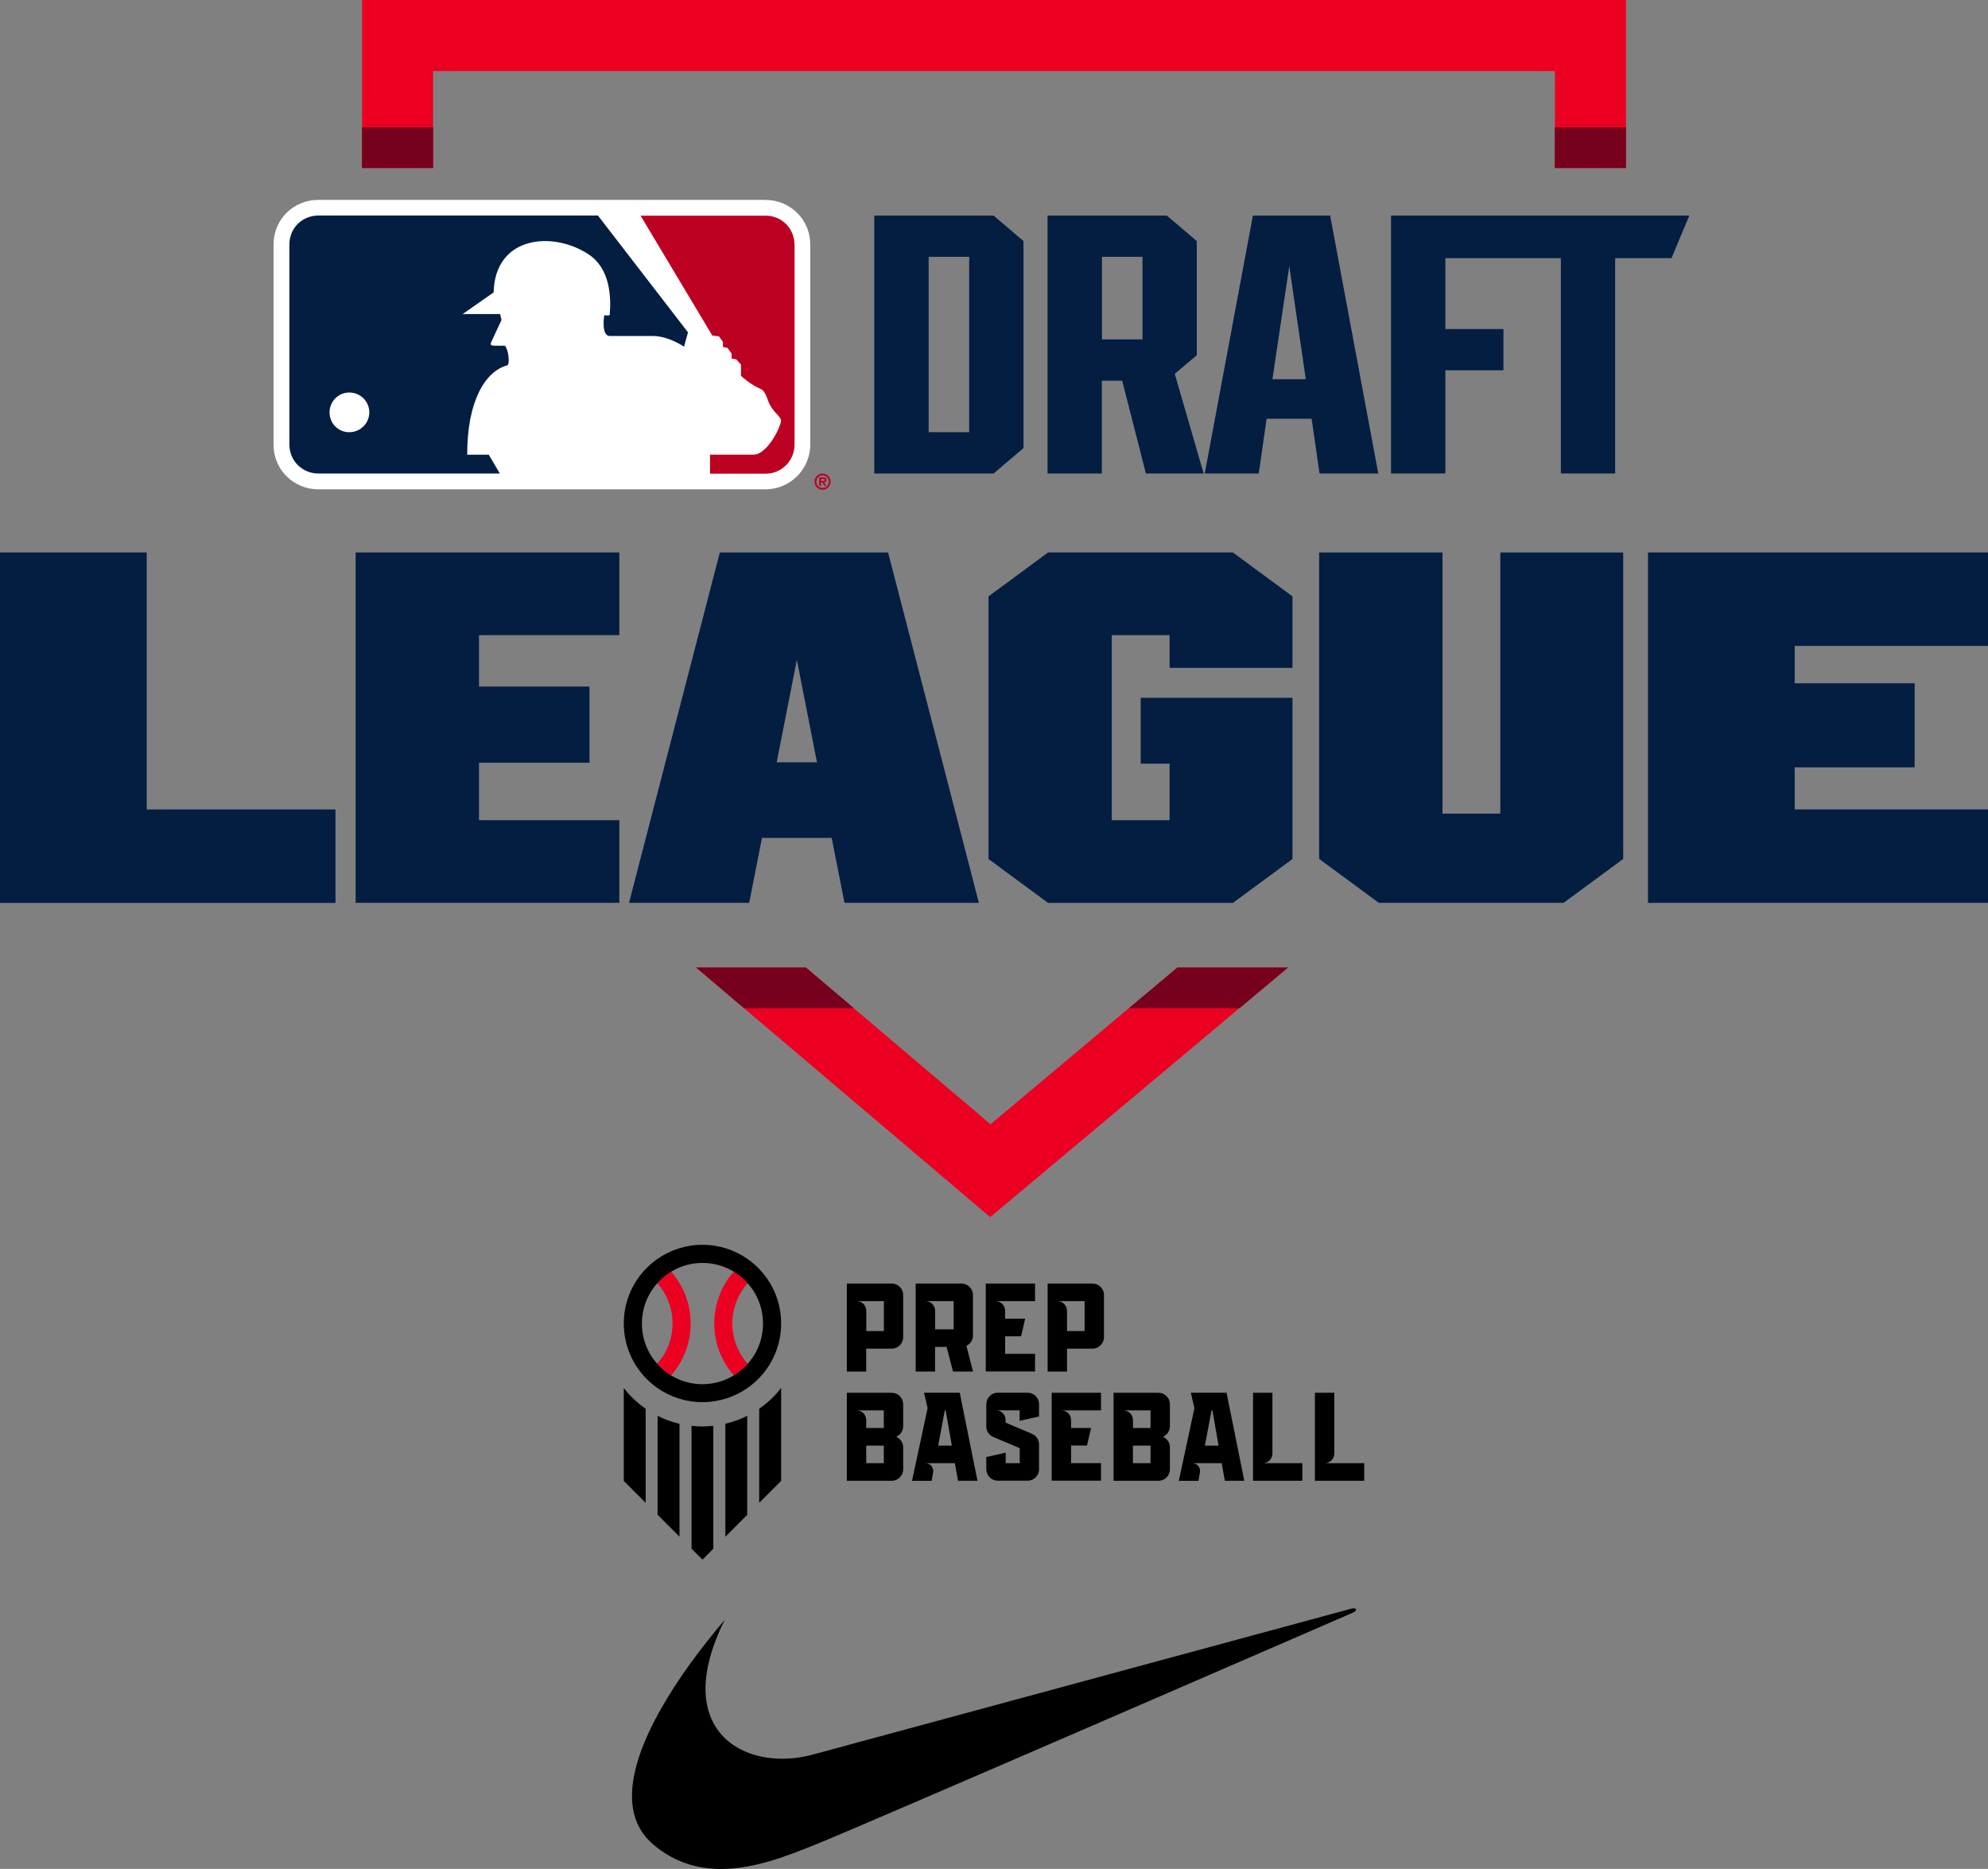 <?xml version="1.0" encoding="UTF-8"?>
<svg id="Layer_2" data-name="Layer 2" xmlns="http://www.w3.org/2000/svg" viewBox="0 0 254.45 239.17">
  <rect x="0" y="0" width="254.45" height="239.17" fill="#808080" stroke="none"/>
  <defs>
    <style>
      .cls-1 {
        fill: #041e42;
      }

      .cls-2 {
        fill-rule: evenodd;
      }

      .cls-3 {
        fill: #ec0021;
      }

      .cls-4 {
        fill: #fff;
      }

      .cls-5 {
        fill: #bc0022;
      }

      .cls-6 {
        fill: #77001d;
      }
    </style>
  </defs>
  <g id="Artwork">
    <g>
      <g>
        <path class="cls-3" d="M46.34,0v21.5h9.09v-12.41h143.59v12.41h9.1V0H46.34ZM150.69,123.82l-6.2,5.2-17.71,14.85-17.51-14.85-6.12-5.2h-14.05l6.12,5.2,31.52,26.74,31.9-26.74,6.21-5.2h-14.16Z"/>
        <g>
          <path class="cls-1" d="M0,70.7h18.78v32.89h24.16v11.96H0v-44.84Z"/>
          <path class="cls-1" d="M45.52,70.7h33.75v10.58h-17.96v6.58h14.14v9.75h-14.14v7.35h17.96v10.58h-33.75v-44.84Z"/>
          <path class="cls-1" d="M92.13,70.7h21.54l11.62,44.84h-17.2l-1.64-8.31h-8.92l-1.64,8.31h-15.38l11.62-44.84ZM104.57,97.55l-2.58-13.1-2.58,13.1h5.17Z"/>
          <path class="cls-1" d="M126.52,109.92v-33.6l7.63-5.62h23.65l7.63,5.62v9.15h-15.73v-4.19h-7.4v23.68h7.4v-7.23h-3.7v-8.43h19.43v20.63l-7.63,5.62h-23.65l-7.63-5.62Z"/>
          <path class="cls-1" d="M168.84,109.92v-39.22h15.79v33.42h7.4v-33.42h15.73v39.22l-7.63,5.62h-23.65l-7.63-5.62Z"/>
          <path class="cls-1" d="M210.93,70.7h43.52v11.96h-24.74v4.78h15.35v10.76h-15.35v5.38h24.74v11.96h-43.52v-44.84Z"/>
        </g>
        <g>
          <g>
            <g>
              <path class="cls-4" d="M97.99,25.58h-57.25c-1.53,0-2.97.59-4.06,1.65-1.08,1.08-1.67,2.52-1.67,4.09v25.55c0,1.56.59,3.01,1.66,4.07,1.09,1.08,2.53,1.68,4.07,1.68h57.25c3.15,0,5.72-2.58,5.72-5.75v-25.55c0-1.55-.59-3-1.67-4.07-1.08-1.07-2.52-1.66-4.04-1.66h0Z"/>
              <g>
                <path class="cls-5" d="M101.69,31.32c0-.99-.38-1.95-1.08-2.65-.71-.7-1.65-1.07-2.62-1.07h-16l9.18,15.34.85.11.51.7v.65l.58.12.53.73v.63l.6.11.6.66v1.45s1.3,1.19,2.45,1.64c.81.31.9,1.6,1.39,2.3.61,1.01,1.45,1.41,1.27,1.97-.41,1.51-1.95,4.05-3.39,4.17h-5.68v2.44h7.12c2.05,0,3.7-1.67,3.7-3.74v-25.55"/>
                <path class="cls-1" d="M62.55,58.19h-2.75c-.02-6.87,2.32-10.68,5.11-11.43.38-.07.2-1.95-.28-2.52,0,0-1.35.02-1.63-.02-.35-.1-.11-.48-.11-.48l1.3-2.79-.18-.76h-4.79l3.96-2.77c.18-7.3,7.67-7.87,12.18-4.85,2.68,1.78,2.89,5.29,2.68,7.72-.03.16-.7.05-.7.05,0,0-.45,2.66.73,2.66h5.26c2.15-.09,4.22,1.37,4.22,1.37l.51-1.84-11.53-14.95h-35.78c-.99,0-1.94.38-2.65,1.08-.7.7-1.06,1.66-1.06,2.65v25.55c0,1,.36,1.94,1.06,2.64.71.71,1.66,1.1,2.65,1.1h23.23c-.57-.98-1.22-2.09-1.42-2.41"/>
              </g>
              <path class="cls-4" d="M42.18,52.77c0-1.39,1.11-2.53,2.52-2.54,1.42,0,2.57,1.14,2.57,2.54s-1.15,2.54-2.57,2.54c-1.41.01-2.52-1.14-2.52-2.54"/>
            </g>
            <g>
              <path class="cls-5" d="M105.79,61.42c0-.29-.17-.33-.42-.33h-.52v1.07h.23v-.42h.18l.25.42h.25l-.26-.42c.18-.01.29-.12.29-.32M105.38,61.55h-.3v-.26h.25c.11,0,.24,0,.24.12s-.06.14-.19.14"/>
              <path class="cls-5" d="M105.28,60.6c-.57,0-1.02.46-1.02,1.04s.45,1.03,1.02,1.03,1.03-.46,1.03-1.03-.46-1.04-1.03-1.04M105.28,62.44c-.44,0-.79-.35-.79-.8s.36-.81.79-.81.81.35.81.81-.36.8-.81.8"/>
            </g>
          </g>
          <g>
            <path class="cls-1" d="M111.9,27.59h15.27l3.83,3.26v26.49l-3.83,3.26h-15.27V27.59ZM124.05,55.31v-22.44h-5.19v22.44h5.19Z"/>
            <path class="cls-1" d="M134.08,27.59h15.27l3.83,3.26v14.61l-2.82,2.38,3.7,12.76h-7.39l-3.04-11.88h-2.6v11.88h-6.95V27.59ZM146.23,43.43v-10.56h-5.19v10.56h5.19Z"/>
            <path class="cls-1" d="M160.35,27.59h9.9l6.16,33h-7.52l-1.01-7h-5.76l-1.01,7h-6.91l6.16-33ZM167.13,48.53l-2.11-14.48-2.16,14.48h4.27Z"/>
            <polygon class="cls-1" points="199.78 33.04 199.78 60.59 206.73 60.59 206.73 33.04 213.94 33.04 216.22 27.59 178.04 27.59 178.04 60.59 185 60.59 185 47.39 192.43 47.39 192.43 42.11 185 42.11 185 33.04 199.78 33.04"/>
          </g>
        </g>
        <g>
          <polygon class="cls-6" points="103.16 123.82 109.28 129.02 95.23 129.02 89.1 123.82 103.16 123.82"/>
          <polygon class="cls-6" points="164.86 123.82 158.65 129.02 144.5 129.02 150.7 123.82 164.86 123.82"/>
        </g>
        <g>
          <rect class="cls-6" x="46.34" y="16.29" width="9.09" height="5.21"/>
          <rect class="cls-6" x="199.01" y="16.29" width="9.1" height="5.21"/>
        </g>
      </g>
      <path class="cls-2" d="M92.76,207.3c-6.03,7.08-11.81,15.87-11.87,22.43-.02,2.47.77,4.63,2.66,6.26,2.72,2.35,5.72,3.18,8.71,3.19,4.36,0,8.69-1.75,12.08-3.11,5.71-2.28,68.84-29.7,68.84-29.7.61-.3.49-.69-.27-.49-.31.08-68.73,18.62-68.73,18.62-1.32.37-2.67.56-3.98.57-5.26.03-9.94-2.89-9.9-9.04.02-2.41.75-5.31,2.46-8.72h0Z"/>
      <g>
        <g>
          <path d="M80.3,178.19c-.15-.17-.3-.35-.44-.53,0,0-.01-.02-.02-.02v11.88l2.8,2.8v-12.04s-.05-.03-.08-.05c-.83-.59-1.59-1.27-2.26-2.03Z"/>
          <path d="M84.17,193.85l2.8,2.8v-14.44c-.98-.23-1.92-.57-2.8-1.02v12.66Z"/>
          <path d="M88.51,182.47v15.72l1.4,1.4,1.39-1.39v-15.73c-.46.05-.92.08-1.39.08s-.94-.03-1.4-.08Z"/>
          <path d="M92.84,196.66l2.8-2.8v-12.67c-.88.44-1.82.78-2.8,1.01v14.45Z"/>
          <path d="M99.52,178.19c-.67.76-1.43,1.45-2.26,2.03-.03.02-.06.04-.09.06v12.04l2.81-2.81v-11.88s-.01.02-.02.02c-.14.18-.29.36-.44.53Z"/>
        </g>
        <g>
          <path class="cls-3" d="M95.7,164.22c-.1-.11-.2-.22-.31-.33-.45-.45-.94-.83-1.47-1.16-1.56,1.77-2.5,4.1-2.5,6.64s.94,4.87,2.5,6.64c.53-.32,1.02-.71,1.47-1.16.11-.11.21-.22.31-.33-1.27-1.42-1.96-3.23-1.96-5.15s.69-3.73,1.96-5.15Z"/>
          <path class="cls-3" d="M85.9,162.73c-.53.32-1.02.71-1.47,1.16-.11.11-.21.22-.31.33,1.27,1.42,1.96,3.23,1.96,5.15s-.69,3.73-1.96,5.15c.1.11.2.22.31.33.45.45.94.83,1.47,1.16,1.56-1.77,2.5-4.1,2.5-6.64s-.94-4.87-2.5-6.64Z"/>
        </g>
        <path d="M97.48,162.73c-.53-.6-1.13-1.14-1.78-1.6-1.64-1.15-3.64-1.83-5.79-1.83s-4.15.68-5.79,1.83c-.66.46-1.25,1-1.78,1.6-1.56,1.77-2.5,4.1-2.5,6.64s.94,4.87,2.5,6.64c.53.6,1.13,1.14,1.78,1.6,1.64,1.15,3.64,1.83,5.79,1.83s4.15-.68,5.79-1.83c.66-.46,1.25-1,1.78-1.6,1.56-1.77,2.5-4.1,2.5-6.64s-.94-4.87-2.5-6.64ZM95.7,174.53c-.1.11-.2.22-.31.33-.45.45-.94.83-1.47,1.16-1.2.73-2.58,1.12-4.01,1.12s-2.81-.39-4.01-1.12c-.53-.32-1.02-.71-1.47-1.16-.11-.11-.21-.22-.31-.33-1.27-1.42-1.96-3.23-1.96-5.15s.69-3.73,1.96-5.15c.1-.11.2-.22.31-.33.45-.45.94-.83,1.47-1.16,1.2-.73,2.58-1.12,4.01-1.12s2.81.39,4.01,1.12c.53.32,1.02.71,1.47,1.16.11.11.21.22.31.33,1.27,1.42,1.96,3.23,1.96,5.15s-.69,3.73-1.96,5.15Z"/>
        <g>
          <path d="M108.39,164.26h5.75c.8,0,1.46.66,1.46,1.46v5.41c0,.8-.66,1.46-1.46,1.46h-3.27v2.93h-2.48v-11.27ZM113.13,170.34v-3.83h-3.49c.69,0,1.24.55,1.24,1.24v2.59h2.25Z"/>
          <path d="M117.21,164.26h5.86c.8,0,1.46.66,1.46,1.46v5.2c0,.56-.32,1.08-.84,1.3l.85,3.3h-2.56l-.82-3.15h-1.48v3.15h-2.48v-11.27ZM122.06,170.12v-3.61h-3.61c.69,0,1.24.55,1.24,1.24v2.37h2.37Z"/>
          <path d="M126.17,164.26h6.31v2.25h-5.07c.69,0,1.24.55,1.24,1.24v1.01h2.56l-.52,2.25h-2.04v2.25h3.83v2.25h-6.31v-11.27Z"/>
          <path d="M134.09,164.26h5.75c.8,0,1.46.66,1.46,1.46v5.41c0,.8-.66,1.46-1.46,1.46h-3.27v2.93h-2.48v-11.27ZM138.82,170.34v-3.83h-3.49c.69,0,1.24.55,1.24,1.24v2.59h2.25Z"/>
        </g>
        <g>
          <path d="M108.39,178.24h5.75c.8,0,1.46.66,1.46,1.46v2.82c0,.61-.37,1.13-.9,1.35.53.23.9.74.9,1.35v2.82c0,.8-.66,1.46-1.46,1.46h-5.75v-11.27ZM113.12,182.74v-2.25h-3.49c.69,0,1.24.55,1.24,1.24v1.01h2.25ZM113.12,187.25v-2.25h-2.25v2.25h2.25Z"/>
          <path d="M118.72,180.18l-.45-1.95h4.57l2.27,11.27h-2.49l-.4-2.25h-3.8c.68,0,1.13.55,1.01,1.21l-.19,1.05h-2.51l2-9.32ZM121.83,185l-.79-4.51h-.11l-.85,4.51h1.75Z"/>
          <path d="M126.24,188.04v-1.58l2.48-.56v1.35h1.8v-1.92l-3.38-1.43c-.55-.23-.9-.76-.9-1.34v-2.87c0-.8.66-1.46,1.46-1.46h3.83c.8,0,1.46.66,1.46,1.46v1.58l-2.48.56v-1.35h-3.04c.69,0,1.24.55,1.24,1.24v.34l3.38,1.43c.55.23.9.76.9,1.34v3.2c0,.8-.66,1.46-1.46,1.46h-3.83c-.8,0-1.46-.66-1.46-1.46Z"/>
          <path d="M134.61,178.24h6.31v2.25h-5.07c.69,0,1.24.55,1.24,1.24v1.01h2.56l-.52,2.25h-2.04v2.25h3.83v2.25h-6.31v-11.27Z"/>
          <path d="M142.53,178.24h5.75c.8,0,1.46.66,1.46,1.46v2.82c0,.61-.37,1.13-.9,1.35.53.23.9.74.9,1.35v2.82c0,.8-.66,1.46-1.46,1.46h-5.75v-11.27ZM147.26,182.74v-2.25h-3.49c.69,0,1.24.55,1.24,1.24v1.01h2.25ZM147.26,187.25v-2.25h-2.25v2.25h2.25Z"/>
          <path d="M152.87,180.18l-.45-1.95h4.57l2.27,11.27h-2.49l-.4-2.25h-3.8c.68,0,1.13.55,1.01,1.21l-.19,1.05h-2.51l2-9.32ZM155.97,185l-.79-4.51h-.11l-.85,4.51h1.75Z"/>
          <path d="M160.38,178.24h2.48v7.77c0,.69-.55,1.24-1.24,1.24h5.07v2.25h-6.31v-11.27Z"/>
          <path d="M168.3,178.24h2.48v7.77c0,.69-.55,1.24-1.24,1.24h5.07v2.25h-6.31v-11.27Z"/>
        </g>
      </g>
    </g>
  </g>
</svg>